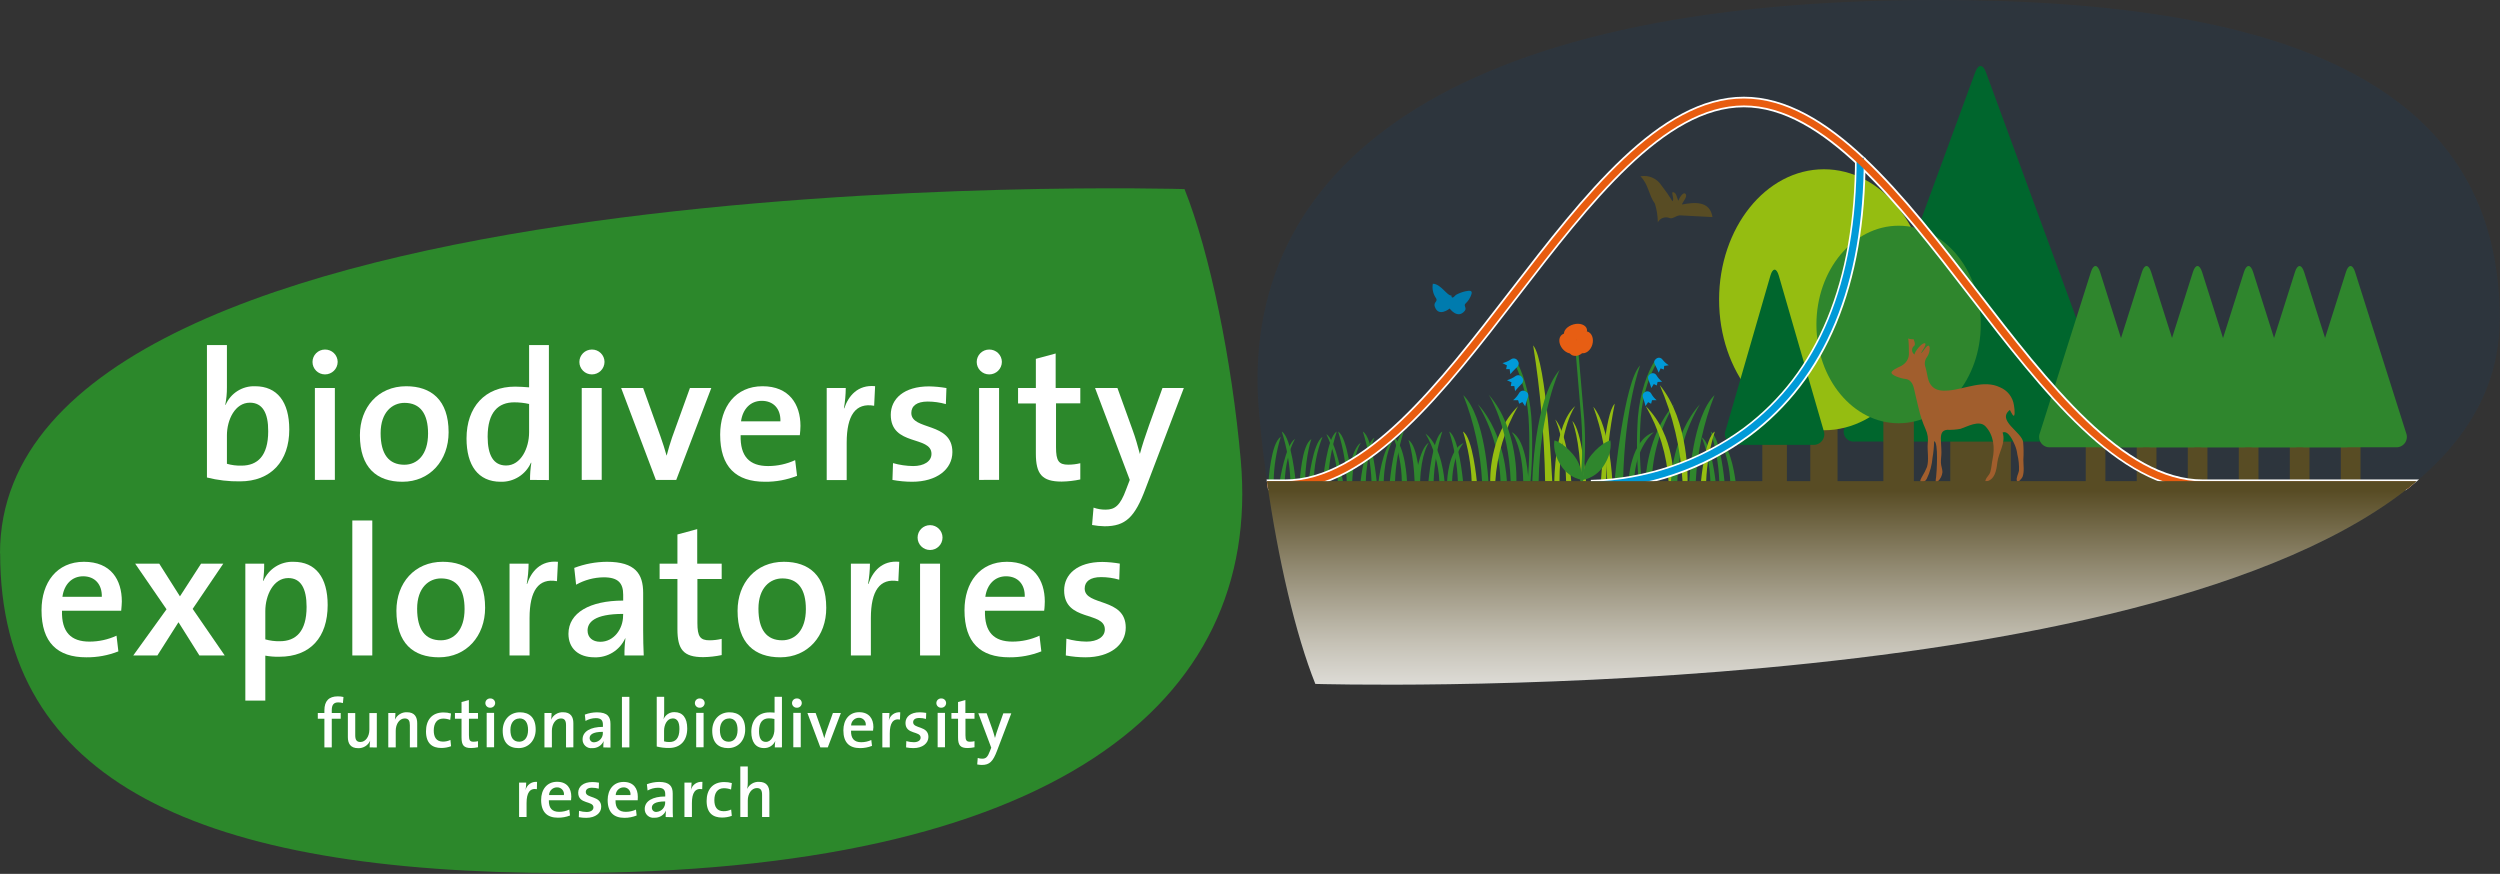 <?xml version="1.0" encoding="UTF-8"?>
<svg width="329px" height="115px" viewBox="0 0 329 115" version="1.1" xmlns="http://www.w3.org/2000/svg" xmlns:xlink="http://www.w3.org/1999/xlink">
    <rect x="0" y="0" width="329" height="115" fill="#333333" stroke="none"/>
    <title>biodiv-logo copy</title>
    <defs>
        <linearGradient x1="49.994%" y1="108.502%" x2="49.994%" y2="4.38%" id="linearGradient-1">
            <stop stop-color="#FFFFFF" offset="0%"></stop>
            <stop stop-color="#F8F8F8" offset="0%"></stop>
            <stop stop-color="#F3F3F3" offset="0%"></stop>
            <stop stop-color="#E6E5E2" offset="12%"></stop>
            <stop stop-color="#C5C1B5" offset="36%"></stop>
            <stop stop-color="#8F876E" offset="69%"></stop>
            <stop stop-color="#584C24" offset="100%"></stop>
        </linearGradient>
    </defs>
    <g id="Startseite-Copy" stroke="none" stroke-width="1" fill="none" fill-rule="evenodd">
        <g id="01-biodiv-home" transform="translate(-116, -40)">
            <g id="Group-13" transform="translate(116, 24)">
                <g id="biodiv-logo" transform="translate(0, 16)">
                    <path d="M328.958,42.05 C328.958,94.599 173.1,90.004 173.1,90.004 C169.749,81.645 166.843,67.34 165.69,54.326 C162.846,22.154 190.59,1.32865715e-14 254.759,1.32865715e-14 C302.643,1.32865715e-14 328.977,11.982 328.977,42.073" id="Path" fill="#004A97" fill-rule="nonzero" opacity="0.11"></path>
                    <path d="M192.531,56.794 C193.201,58.915 193.584,61.116 193.669,63.339 L194.349,63.339 C194.349,63.339 193.819,57.551 192.531,56.794 Z" id="Path" fill="#95BD11" fill-rule="nonzero"></path>
                    <path d="M192.568,51.998 C194.001,55.63 194.836,59.469 195.043,63.367 L195.872,63.367 C195.872,63.367 195.488,54.868 192.568,51.998 Z" id="Path" fill="#2F862D" fill-rule="nonzero"></path>
                    <path d="M194.494,53.199 C196.333,56.276 197.357,59.768 197.47,63.348 L198.3,63.348 C198.3,63.348 198.145,57.252 194.494,53.199 Z" id="Path" fill="#2F862D" fill-rule="nonzero"></path>
                    <path d="M199.771,53.461 C198.025,56.483 197.002,59.867 196.781,63.348 L196.116,63.348 C196.116,63.348 195.863,57.318 199.771,53.461 Z" id="Path" fill="#95BD11" fill-rule="nonzero"></path>
                    <path d="M168.685,56.794 C169.358,58.915 169.741,61.116 169.824,63.339 L170.504,63.339 C170.504,63.339 169.974,57.551 168.685,56.794 Z" id="Path" fill="#2F862D" fill-rule="nonzero"></path>
                    <path d="M172.575,57.795 C172.575,57.795 171.863,59.692 171.736,63.348 L171.057,63.348 C171.057,63.348 171.286,58.542 172.575,57.795 Z" id="Path" fill="#2F862D" fill-rule="nonzero"></path>
                    <path d="M174.037,57.505 C173.308,59.368 172.922,61.348 172.898,63.348 L172.219,63.348 C172.219,63.348 172.772,58.262 174.037,57.505 Z" id="Path" fill="#2F862D" fill-rule="nonzero"></path>
                    <path d="M170.438,57.757 C170.438,57.757 169.201,59.692 169.069,63.367 L168.413,63.367 C168.413,63.367 169.149,58.514 170.438,57.757 Z" id="Path" fill="#2F862D" fill-rule="nonzero"></path>
                    <path d="M175.912,56.794 C175.241,58.915 174.858,61.116 174.773,63.339 L174.093,63.339 C174.093,63.339 174.623,57.551 175.912,56.794 Z" id="Path" fill="#2F862D" fill-rule="nonzero"></path>
                    <path d="M168.549,57.495 C167.96,59.392 167.645,61.363 167.612,63.348 L166.932,63.348 C166.932,63.348 167.26,58.253 168.549,57.495 Z" id="Path" fill="#2F862D" fill-rule="nonzero"></path>
                    <path d="M223.95,57.556 C223.95,57.556 224.957,59.692 225.088,63.348 L225.768,63.348 C225.768,63.348 225.238,58.313 223.95,57.556 Z" id="Path" fill="#2F862D" fill-rule="nonzero"></path>
                    <path d="M225.121,56.794 C225.792,58.915 226.175,61.116 226.26,63.339 L226.94,63.339 C226.94,63.339 226.424,57.551 225.121,56.794 Z" id="Path" fill="#2F862D" fill-rule="nonzero"></path>
                    <path d="M226.565,58.285 C227.23,59.896 227.615,61.608 227.704,63.348 L228.402,63.348 C228.402,63.348 227.854,58.874 226.565,58.285 Z" id="Path" fill="#2F862D" fill-rule="nonzero"></path>
                    <path d="M183.34,57.453 C184.067,59.335 184.453,61.331 184.479,63.348 L185.159,63.348 C185.159,63.348 184.99,58.571 183.34,57.453 Z" id="Path" fill="#2F862D" fill-rule="nonzero"></path>
                    <path d="M185.351,57.907 C185.351,57.907 186.03,59.692 186.162,63.348 L186.841,63.348 C186.841,63.348 186.635,58.664 185.351,57.907 Z" id="Path" fill="#2F862D" fill-rule="nonzero"></path>
                    <path d="M187.591,57.051 C188.704,58.971 189.331,61.132 189.419,63.348 L190.098,63.348 C190.098,63.348 189.803,58.729 187.591,57.051 Z" id="Path" fill="#2F862D" fill-rule="nonzero"></path>
                    <path d="M189.803,56.794 C189.13,58.915 188.747,61.116 188.664,63.339 L187.985,63.339 C187.985,63.339 188.514,57.551 189.803,56.794 Z" id="Path" fill="#2F862D" fill-rule="nonzero"></path>
                    <path d="M188.027,58.257 C188.027,58.257 187.014,59.692 186.888,63.348 L186.222,63.348 C186.222,63.348 186.738,59.01 188.027,58.257 Z" id="Path" fill="#2F862D" fill-rule="nonzero"></path>
                    <path d="M190.717,56.794 C191.387,58.915 191.77,61.116 191.856,63.339 L192.535,63.339 C192.535,63.339 192.006,57.551 190.717,56.794 Z" id="Path" fill="#2F862D" fill-rule="nonzero"></path>
                    <path d="M192.615,58.309 C192.615,58.309 191.209,59.711 191.097,63.348 L190.44,63.348 C190.44,63.348 190.586,59.066 192.615,58.309 Z" id="Path" fill="#2F862D" fill-rule="nonzero"></path>
                    <path d="M198.947,56.878 C198.947,56.878 200.353,58.655 200.46,63.348 L201.14,63.348 C201.14,63.348 200.976,57.851 198.947,56.878 Z" id="Path" fill="#2F862D" fill-rule="nonzero"></path>
                    <path d="M174.548,57.14 C175.475,59.078 175.986,61.188 176.048,63.334 L176.727,63.334 C176.727,63.334 175.837,57.911 174.548,57.14 Z" id="Path" fill="#2F862D" fill-rule="nonzero"></path>
                    <path d="M195.914,51.942 C195.914,51.942 198.544,55.948 198.806,63.348 L199.556,63.348 C199.556,63.348 199.87,56.434 195.914,51.942 Z" id="Path" fill="#2F862D" fill-rule="nonzero"></path>
                    <path d="M220.346,53.199 C218.506,56.275 217.48,59.768 217.365,63.348 L216.535,63.348 C216.535,63.348 216.685,57.252 220.346,53.199 Z" id="Path" fill="#2F862D" fill-rule="nonzero"></path>
                    <path d="M216.587,53.461 C218.336,56.482 219.361,59.866 219.582,63.348 L220.247,63.348 C220.247,63.348 220.5,57.318 216.587,53.461 Z" id="Path" fill="#95BD11" fill-rule="nonzero"></path>
                    <path d="M217.656,56.878 C217.656,56.878 215.237,58.655 215.04,63.348 L214.309,63.348 C214.309,63.348 214.562,57.851 217.656,56.878 Z" id="Path" fill="#2F862D" fill-rule="nonzero"></path>
                    <path d="M201.763,45.453 C202.707,51.371 203.234,57.347 203.338,63.339 L204.275,63.339 C204.275,63.339 203.563,47.533 201.763,45.453 Z" id="Path" fill="#95BD11" fill-rule="nonzero"></path>
                    <path d="M225.67,56.794 C224.999,58.915 224.616,61.116 224.531,63.339 L223.851,63.339 C223.851,63.339 224.381,57.551 225.67,56.794 Z" id="Path" fill="#95BD11" fill-rule="nonzero"></path>
                    <path d="M225.632,51.998 C224.202,55.631 223.366,59.469 223.158,63.367 L222.309,63.367 C222.309,63.367 222.717,54.868 225.632,51.998 Z" id="Path" fill="#2F862D" fill-rule="nonzero"></path>
                    <path d="M223.715,53.199 C221.875,56.275 220.849,59.768 220.735,63.348 L219.905,63.348 C219.905,63.348 220.055,57.252 223.715,53.199 Z" id="Path" fill="#2F862D" fill-rule="nonzero"></path>
                    <path d="M218.424,50.675 C220.16,54.691 221.174,58.981 221.419,63.348 L222.084,63.348 C222.084,63.348 222.337,55.396 218.424,50.675 Z" id="Path" fill="#95BD11" fill-rule="nonzero"></path>
                    <path d="M215.846,48.085 C215.846,48.085 213.813,53.372 213.597,63.348 L212.467,63.348 C212.467,63.348 213.733,50.156 215.846,48.085 Z" id="Path" fill="#2F862D" fill-rule="nonzero"></path>
                    <path d="M176.095,56.794 C176.765,58.915 177.148,61.116 177.234,63.339 L177.913,63.339 C177.913,63.339 177.379,57.551 176.095,56.794 Z" id="Path" fill="#2F862D" fill-rule="nonzero"></path>
                    <path d="M179.352,56.794 C180.022,58.915 180.405,61.116 180.491,63.339 L181.17,63.339 C181.17,63.339 180.636,57.551 179.352,56.794 Z" id="Path" fill="#2F862D" fill-rule="nonzero"></path>
                    <path d="M183.232,58.075 C183.232,58.075 182.225,59.711 182.094,63.367 L181.414,63.367 C181.414,63.367 181.948,58.814 183.232,58.075 Z" id="Path" fill="#2F862D" fill-rule="nonzero"></path>
                    <path d="M184.723,56.794 C184.052,58.915 183.669,61.116 183.584,63.339 L182.904,63.339 C182.904,63.339 183.434,57.551 184.723,56.794 Z" id="Path" fill="#2F862D" fill-rule="nonzero"></path>
                    <path d="M204.655,55.195 C204.655,55.195 205.972,57.645 206.098,63.348 L206.778,63.348 C206.778,63.348 206.305,56.934 204.655,55.195 Z" id="Path" fill="#95BD11" fill-rule="nonzero"></path>
                    <path d="M209.679,53.531 C210.831,56.679 211.449,59.997 211.507,63.348 L212.186,63.348 C212.186,63.348 211.891,56.144 209.679,53.531 Z" id="Path" fill="#95BD11" fill-rule="nonzero"></path>
                    <path d="M212.5,53.129 C211.818,56.495 211.437,59.915 211.361,63.348 L210.682,63.348 C210.682,63.348 211.211,54.335 212.5,53.129 Z" id="Path" fill="#95BD11" fill-rule="nonzero"></path>
                    <path d="M206.914,55.41 C206.914,55.41 207.921,57.645 208.053,63.358 L208.718,63.358 C208.718,63.358 208.203,56.593 206.914,55.41 Z" id="Path" fill="#95BD11" fill-rule="nonzero"></path>
                    <path d="M207.312,53.424 C207.312,53.424 205.231,56.135 205.231,63.348 L204.552,63.348 C204.552,63.348 204.538,55.836 207.312,53.424 Z" id="Path" fill="#95BD11" fill-rule="nonzero"></path>
                    <path d="M180.88,57.608 C180.88,57.608 179.863,59.683 179.736,63.339 L179.057,63.339 C179.057,63.339 179.591,58.374 180.88,57.608 Z" id="Path" fill="#2F862D" fill-rule="nonzero"></path>
                    <path d="M179.094,58.257 C179.094,58.257 178.086,59.692 177.955,63.348 L177.276,63.348 C177.276,63.348 177.81,59.01 179.094,58.257 Z" id="Path" fill="#2F862D" fill-rule="nonzero"></path>
                    <path d="M205.25,48.669 C205.25,48.669 202.644,54.106 202.485,63.348 L201.655,63.348 C201.655,63.348 201.852,52.634 205.25,48.669 Z" id="Path" fill="#2F862D" fill-rule="nonzero"></path>
                    <path d="M207.312,45.794 L208.109,55.27 C208.297,57.957 208.246,60.656 207.959,63.334 L208.329,63.376 C208.62,60.673 208.672,57.95 208.484,55.237 L207.668,45.771 L207.312,45.794 Z" id="Path" fill="#2F862D" fill-rule="nonzero"></path>
                    <path d="M208.32,63.157 C209.5,62.922 210.523,62.195 211.132,61.16 C212.257,59.37 211.924,57.958 211.924,57.958 C211.924,57.958 210.837,58.187 209.482,59.8 C208.682,60.731 208.266,61.931 208.32,63.157 L208.32,63.157 Z" id="Path" fill="#2F862D" fill-rule="nonzero"></path>
                    <path d="M208.17,63.157 C206.99,62.922 205.967,62.195 205.358,61.16 C204.233,59.37 204.566,57.958 204.566,57.958 C204.566,57.958 205.653,58.187 207.008,59.8 C207.808,60.731 208.223,61.931 208.17,63.157 L208.17,63.157 Z" id="Path" fill="#2F862D" fill-rule="nonzero"></path>
                    <path d="M207.598,44.705 C206.769,44.92 205.981,44.644 205.836,44.093 C205.691,43.541 206.244,42.924 207.073,42.69 C207.903,42.457 208.685,42.751 208.831,43.303 C208.976,43.854 208.423,44.518 207.598,44.705 Z" id="Path" fill="#E75E13" fill-rule="nonzero"></path>
                    <path d="M207.626,46.79 C207.158,46.916 206.689,46.753 206.586,46.425 C206.483,46.098 206.825,45.729 207.317,45.607 C207.809,45.486 208.254,45.64 208.362,45.967 C208.47,46.295 208.118,46.664 207.626,46.79 Z" id="Path" fill="#E75E13" fill-rule="nonzero"></path>
                    <path d="M209.552,45.346 C209.327,46.126 208.667,46.626 208.081,46.458 C207.495,46.29 207.2,45.523 207.429,44.742 C207.659,43.962 208.31,43.466 208.896,43.63 C209.482,43.793 209.777,44.565 209.552,45.346 Z" id="Path" fill="#E75E13" fill-rule="nonzero"></path>
                    <path d="M207.336,44.518 C207.851,45.154 207.879,45.972 207.401,46.351 C206.923,46.729 206.122,46.519 205.611,45.883 C205.1,45.247 205.067,44.425 205.545,44.051 C206.023,43.677 206.844,43.868 207.336,44.518 Z" id="Path" fill="#E75E13" fill-rule="nonzero"></path>
                    <path d="M199.12,47.51 C199.931,48.87 200.887,51.512 201.149,54.863 C201.329,57.684 201.293,60.514 201.041,63.329 L201.416,63.362 C201.668,60.527 201.702,57.676 201.52,54.835 C201.257,51.423 200.273,48.716 199.443,47.318 L199.12,47.51 Z" id="Path" fill="#2F862D" fill-rule="nonzero"></path>
                    <path d="M199.748,47.501 C199.667,47.345 199.523,47.231 199.353,47.189 C199.182,47.147 199.002,47.18 198.858,47.281 C198.515,47.517 198.132,47.688 197.728,47.786 L198.309,48.085 L198.206,48.58 L198.675,48.58 L198.754,49.244 C198.989,48.967 199.238,48.701 199.5,48.45 C199.5,48.45 200.109,48.001 199.748,47.501 Z" id="Path" fill="#009AD8" fill-rule="nonzero"></path>
                    <path d="M200.807,51.53 C200.666,51.426 200.486,51.388 200.315,51.426 C200.144,51.464 199.997,51.573 199.912,51.727 C199.71,52.083 199.445,52.4 199.129,52.662 L199.785,52.662 L199.917,53.129 L200.343,52.905 L200.713,53.466 C200.797,53.113 200.901,52.765 201.023,52.423 C201.023,52.423 201.355,51.797 200.807,51.53 Z" id="Path" fill="#009AD8" fill-rule="nonzero"></path>
                    <path d="M200.334,49.693 C200.248,49.539 200.101,49.43 199.928,49.392 C199.756,49.355 199.576,49.393 199.434,49.497 C199.097,49.74 198.719,49.922 198.319,50.034 L198.909,50.315 L198.82,50.81 L199.289,50.81 L199.382,51.47 C199.61,51.186 199.853,50.914 200.109,50.656 C200.109,50.656 200.704,50.184 200.334,49.693 Z" id="Path" fill="#009AD8" fill-rule="nonzero"></path>
                    <path d="M215.547,54.929 C215.354,57.74 215.393,60.562 215.664,63.367 L216.034,63.325 C215.766,60.543 215.729,57.745 215.921,54.957 C216.198,51.647 217.215,49.034 218.077,47.692 L217.763,47.491 C216.878,48.87 215.828,51.53 215.547,54.929 Z" id="Path" fill="#2F862D" fill-rule="nonzero"></path>
                    <path d="M217.923,47.239 C218.038,47.125 218.197,47.067 218.358,47.079 C218.52,47.09 218.669,47.171 218.766,47.3 C218.997,47.605 219.283,47.865 219.61,48.066 L219.01,48.16 L218.958,48.627 L218.537,48.478 L218.279,49.039 C218.154,48.719 218.012,48.407 217.852,48.104 C217.852,48.104 217.459,47.575 217.923,47.239 Z" id="Path" fill="#009AD8" fill-rule="nonzero"></path>
                    <path d="M216.465,51.605 C216.596,51.51 216.761,51.475 216.919,51.51 C217.077,51.545 217.212,51.646 217.29,51.787 C217.473,52.123 217.718,52.421 218.012,52.666 L217.407,52.666 L217.285,53.134 L216.892,52.923 L216.549,53.442 C216.473,53.117 216.379,52.795 216.268,52.479 C216.268,52.479 215.959,51.872 216.465,51.605 Z" id="Path" fill="#009AD8" fill-rule="nonzero"></path>
                    <path d="M217.154,49.235 C217.281,49.134 217.445,49.092 217.605,49.121 C217.765,49.149 217.905,49.246 217.988,49.385 C218.184,49.713 218.44,50.001 218.743,50.235 L218.138,50.263 L218.035,50.731 L217.637,50.539 L217.313,51.067 C217.223,50.751 217.117,50.439 216.995,50.133 C216.995,50.133 216.657,49.52 217.154,49.235 Z" id="Path" fill="#009AD8" fill-rule="nonzero"></path>
                    <rect id="Rectangle" fill="#584C24" fill-rule="nonzero" x="274.485" y="52.881" width="2.587" height="10.911"></rect>
                    <rect id="Rectangle" fill="#584C24" fill-rule="nonzero" x="281.197" y="52.881" width="2.592" height="10.911"></rect>
                    <rect id="Rectangle" fill="#584C24" fill-rule="nonzero" x="287.912" y="52.881" width="2.587" height="10.911"></rect>
                    <rect id="Rectangle" fill="#584C24" fill-rule="nonzero" x="294.624" y="52.881" width="2.592" height="10.911"></rect>
                    <rect id="Rectangle" fill="#584C24" fill-rule="nonzero" x="301.34" y="52.881" width="2.587" height="10.911"></rect>
                    <rect id="Rectangle" fill="#584C24" fill-rule="nonzero" x="308.051" y="52.881" width="2.592" height="10.911"></rect>
                    <rect id="Rectangle" fill="#584C24" fill-rule="nonzero" x="256.657" y="45.299" width="7.972" height="18.493"></rect>
                    <path d="M244.069,58.108 C243.596,58.159 243.132,57.949 242.86,57.559 C242.588,57.17 242.55,56.663 242.762,56.238 L259.957,9.457 C260.332,8.429 260.95,8.429 261.33,9.457 L278.521,56.252 C278.732,56.677 278.695,57.184 278.422,57.573 C278.15,57.963 277.686,58.173 277.213,58.122 L244.069,58.108 Z" id="Path" fill="#00662D" fill-rule="nonzero"></path>
                    <rect id="Rectangle" fill="#584C24" fill-rule="nonzero" x="247.851" y="43.625" width="4.012" height="20.167"></rect>
                    <rect id="Rectangle" fill="#584C24" fill-rule="nonzero" x="238.234" y="52.881" width="3.585" height="10.911"></rect>
                    <path d="M253.822,39.446 C253.822,29.961 247.645,22.275 240.025,22.275 C232.404,22.275 226.232,29.961 226.232,39.446 C226.232,48.931 232.409,56.621 240.025,56.621 C247.64,56.621 253.822,48.931 253.822,39.446 Z" id="Path" fill="#95BD11" fill-rule="nonzero"></path>
                    <path d="M269.86,58.86 C269.377,58.91 268.905,58.702 268.616,58.313 C268.328,57.924 268.266,57.413 268.454,56.967 L275.165,35.79 C275.493,34.748 276.037,34.748 276.365,35.79 L283.076,56.967 C283.261,57.413 283.198,57.923 282.91,58.31 C282.622,58.698 282.151,58.907 281.67,58.86 L269.86,58.86 Z" id="Path" fill="#2F862D" fill-rule="nonzero"></path>
                    <path d="M276.576,58.86 C276.094,58.907 275.624,58.698 275.336,58.31 C275.048,57.923 274.985,57.413 275.17,56.967 L281.881,35.79 C282.214,34.748 282.753,34.748 283.085,35.79 L289.797,56.967 C289.984,57.413 289.923,57.924 289.634,58.313 C289.345,58.702 288.873,58.91 288.391,58.86 L276.576,58.86 Z" id="Path" fill="#2F862D" fill-rule="nonzero"></path>
                    <path d="M283.287,58.86 C282.805,58.907 282.335,58.698 282.047,58.31 C281.759,57.923 281.696,57.413 281.881,56.967 L288.592,35.79 C288.92,34.748 289.459,34.748 289.792,35.79 L296.503,56.967 C296.688,57.413 296.625,57.923 296.337,58.31 C296.049,58.698 295.578,58.907 295.097,58.86 L283.287,58.86 Z" id="Path" fill="#2F862D" fill-rule="nonzero"></path>
                    <path d="M290.003,58.86 C289.521,58.907 289.051,58.698 288.763,58.31 C288.475,57.923 288.412,57.413 288.597,56.967 L295.308,35.79 C295.641,34.748 296.18,34.748 296.508,35.79 L303.219,56.967 C303.407,57.413 303.345,57.924 303.056,58.313 C302.768,58.702 302.295,58.91 301.813,58.86 L290.003,58.86 Z" id="Path" fill="#2F862D" fill-rule="nonzero"></path>
                    <path d="M296.714,58.86 C296.232,58.91 295.759,58.702 295.47,58.313 C295.182,57.924 295.12,57.413 295.308,56.967 L302.019,35.79 C302.347,34.748 302.886,34.748 303.219,35.79 L309.949,56.967 C310.134,57.413 310.071,57.923 309.783,58.31 C309.495,58.698 309.024,58.907 308.543,58.86 L296.714,58.86 Z" id="Path" fill="#2F862D" fill-rule="nonzero"></path>
                    <path d="M303.425,58.86 C302.944,58.907 302.473,58.698 302.185,58.31 C301.897,57.923 301.834,57.413 302.019,56.967 L308.73,35.79 C309.058,34.748 309.602,34.748 309.93,35.79 L316.641,56.967 C316.826,57.413 316.763,57.923 316.475,58.31 C316.187,58.698 315.717,58.907 315.235,58.86 L303.425,58.86 Z" id="Path" fill="#2F862D" fill-rule="nonzero"></path>
                    <path d="M260.669,42.704 C260.669,49.88 255.828,55.7 249.857,55.7 C243.886,55.7 239.041,49.88 239.041,42.704 C239.041,35.528 243.886,29.704 249.857,29.704 C255.828,29.704 260.669,35.524 260.669,42.704 Z" id="Path" fill="#2F862D" fill-rule="nonzero"></path>
                    <rect id="Rectangle" fill="#584C24" fill-rule="nonzero" x="231.922" y="53.952" width="3.234" height="9.84"></rect>
                    <path d="M228.533,58.542 C228.046,58.588 227.571,58.378 227.277,57.988 C226.984,57.598 226.915,57.084 227.094,56.63 L232.985,36.276 C233.29,35.225 233.787,35.225 234.091,36.276 L239.983,56.63 C240.162,57.084 240.093,57.598 239.8,57.988 C239.506,58.378 239.03,58.588 238.544,58.542 L228.533,58.542 Z" id="Path" fill="#00662D" fill-rule="nonzero"></path>
                    <path d="M188.566,37.342 C189.611,37.342 190.487,39.007 191.007,38.88 C191.007,39.278 191.204,39.254 191.603,38.805 C191.989,38.595 192.402,38.437 192.831,38.338 C193.388,38.221 193.857,38.17 193.613,38.805 C193.46,39.239 193.205,39.628 192.868,39.941 C192.554,40.217 193.079,40.53 192.756,40.914 C191.818,42.059 190.778,40.601 190.778,40.601 C190.778,40.601 189.306,41.816 188.814,40.343 C188.608,39.736 189.32,39.68 188.945,39.189 C188.579,38.639 188.443,37.968 188.566,37.319" id="Path" fill="#007BAE" fill-rule="nonzero"></path>
                    <path d="M221.063,28.339 C220.435,28.418 220.097,28.9 219.629,28.666 C219.059,28.477 218.436,28.734 218.166,29.269 C218.165,28.433 218.037,27.603 217.787,26.805 C216.943,25.646 216.962,24.272 215.879,23.201 C216.959,23.003 218.052,23.476 218.644,24.398 C219.165,25.068 219.652,25.764 220.102,26.483 C220.346,26.23 219.994,25.59 220.102,25.277 C220.65,25.277 220.664,26.076 220.875,26.417 C220.936,26.179 221.48,25.164 221.813,25.515 C222.145,25.866 221.395,26.609 221.344,26.917 C223.012,26.59 225.032,26.417 225.36,28.568" id="Path" fill="#584C24" fill-rule="nonzero"></path>
                    <path d="M198.726,38.179 C189.283,50.432 179.511,63.1 169.079,63.1 L166.679,63.1 L166.885,64.503 L169.079,64.503 C180.214,64.503 190.192,51.558 199.842,39.035 C209.285,26.787 219.057,14.118 229.489,14.118 C239.922,14.118 249.698,26.787 259.141,39.039 C268.791,51.558 278.774,64.503 289.909,64.503 L316.623,64.503 L318.343,63.1 L289.909,63.1 C279.467,63.1 269.7,50.432 260.257,38.179 C250.607,25.66 240.625,12.729 229.489,12.729 C218.354,12.729 208.376,25.66 198.726,38.179 Z" id="Path" fill="#FFFFFF" fill-rule="nonzero"></path>
                    <path d="M244.121,20.775 C244.121,37.085 239.186,49.039 229.452,56.303 C223.614,60.586 216.6,62.978 209.356,63.157 L209.356,64.559 C216.897,64.372 224.199,61.882 230.277,57.425 C240.386,49.885 245.513,37.557 245.513,20.775 L244.121,20.775 Z" id="Path" fill="#FFFFFF" fill-rule="nonzero"></path>
                    <path d="M244.336,20.775 C244.336,37.165 239.369,49.179 229.574,56.486 C223.694,60.796 216.631,63.205 209.337,63.386 L209.337,64.321 C216.832,64.136 224.09,61.662 230.131,57.234 C240.179,49.754 245.274,37.473 245.274,20.77 L244.336,20.775 Z" id="Path" fill="#009AD8" fill-rule="nonzero"></path>
                    <path d="M198.914,38.319 C189.437,50.614 179.633,63.329 169.079,63.329 L166.736,63.329 L166.867,64.264 L169.093,64.264 C180.111,64.264 190.056,51.367 199.673,38.89 C209.149,26.595 218.949,13.879 229.503,13.879 C240.058,13.879 249.848,26.59 259.334,38.908 C268.95,51.385 278.891,64.283 289.914,64.283 L316.904,64.283 L317.911,63.348 L289.909,63.348 C279.35,63.348 269.55,50.637 260.069,38.338 C250.452,25.866 240.512,12.963 229.489,12.963 C218.466,12.963 208.531,25.847 198.914,38.319 Z" id="Path" fill="#E85C0F" fill-rule="nonzero"></path>
                    <path d="M251.835,44.64 C251.835,44.672 252.126,45.303 251.924,45.5 C251.731,45.632 251.618,45.853 251.625,46.086 C251.632,46.319 251.757,46.534 251.957,46.654 C251.957,46.271 252.852,45.191 253.241,45.168 C253.747,45.14 252.833,46.309 252.814,46.458 C253.025,46.458 253.827,44.813 253.949,45.799 C253.962,46.217 253.84,46.628 253.602,46.972 C253.293,47.372 253.218,47.905 253.405,48.375 C253.672,49.23 253.616,50.268 254.342,50.923 C254.895,51.437 255.711,51.451 256.423,51.39 C258.649,51.203 261.044,49.922 263.214,50.974 C264.189,51.381 264.879,52.268 265.032,53.311 C265.099,53.664 265.13,54.023 265.126,54.382 C265.079,55.214 264.658,54.237 264.503,53.947 C262.722,55.322 266.04,56.836 266.242,58.154 C266.312,58.932 266.323,59.713 266.274,60.492 C266.274,61.245 266.424,62.03 266.167,62.754 C266.11,62.909 265.534,63.652 265.417,63.264 C265.3,62.876 265.632,62.329 265.698,61.95 C265.731,61.225 265.659,60.499 265.482,59.795 C265.431,59.369 265.319,58.952 265.15,58.557 C264.948,58.089 264.283,56.556 263.542,56.925 C264.011,58.239 262.994,59.58 262.849,60.866 C262.731,61.899 262.52,63.231 261.26,63.381 C261.297,62.857 261.799,62.572 261.93,62.1 C262.085,61.548 262.108,60.969 262.225,60.408 C262.539,58.926 262.38,57.262 261.288,56.107 C260.454,55.228 258.888,56.149 258.007,56.434 C257.423,56.543 256.829,56.587 256.236,56.565 C255.551,56.63 255.416,57.117 255.416,57.734 C255.416,58.351 255.495,58.94 255.491,59.548 C255.491,60.015 255.406,60.459 255.425,60.903 C255.444,61.347 255.622,61.712 255.626,62.133 C255.579,62.609 255.355,63.051 254.998,63.372 C254.6,63.764 254.759,63.016 254.788,62.829 C254.863,62.315 255.134,58.07 254.525,58.08 C254.514,58.793 254.447,59.504 254.324,60.207 C254.249,61.181 253.99,62.133 253.56,63.012 C253.428,63.236 253.222,63.479 252.932,63.479 C252.463,63.479 252.866,62.876 252.979,62.661 C253.217,62.276 253.423,61.871 253.592,61.45 C253.874,60.515 253.616,59.351 253.686,58.393 C253.78,57.742 253.683,57.078 253.405,56.481 C253.002,55.566 252.688,54.614 252.468,53.639 C252.261,52.816 252.079,51.988 251.887,51.161 C251.737,50.492 251.418,49.913 250.677,49.857 C250.391,49.857 248.573,49.361 248.976,48.894 C249.379,48.426 250.068,48.319 250.499,47.959 C250.984,47.602 251.252,47.024 251.212,46.425 C251.212,46.243 251.212,44.598 251.085,44.555 C251.343,44.628 251.61,44.661 251.877,44.654" id="Path" fill="#A15E2D"></path>
                    <line x1="166.721" y1="63.376" x2="166.721" y2="63.348" id="Path"></line>
                    <path d="M318.052,63.315 C282.631,93.234 173.1,90.004 173.1,90.004 C170.508,83.548 168.184,73.539 166.731,63.315" id="Path" fill="url(#linearGradient-1)" fill-rule="nonzero"></path>
                    <path d="M0,72.824 C0,20.275 155.881,24.884 155.881,24.884 C159.228,33.242 162.138,47.547 163.286,60.567 C166.131,92.734 138.386,114.892 74.241,114.892 C26.357,114.892 0.019,102.906 0.019,72.819" id="Path" fill="#2C882B" fill-rule="nonzero"></path>
                    <path d="M31.588,63.348 C30.12,63.371 28.656,63.199 27.234,62.839 L27.234,45.411 L29.863,45.411 L29.863,50.974 C29.868,51.749 29.794,52.523 29.643,53.283 L29.69,53.283 C30.352,51.745 31.893,50.77 33.57,50.829 C36.471,50.829 38.069,52.872 38.069,56.518 C38.074,60.702 35.642,63.348 31.588,63.348 Z M32.886,52.993 C30.922,52.993 29.863,55.256 29.863,57.294 L29.863,61.034 C30.486,61.214 31.132,61.296 31.78,61.277 C33.87,61.277 35.295,60.015 35.295,56.757 C35.314,54.335 34.536,52.993 32.886,52.993 L32.886,52.993 Z" id="Shape" fill="#FFFFFF" fill-rule="nonzero"></path>
                    <path d="M42.765,49.272 C41.859,49.272 41.125,48.54 41.125,47.636 C41.125,46.733 41.859,46 42.765,46 C43.204,45.993 43.628,46.16 43.942,46.466 C44.256,46.771 44.435,47.189 44.438,47.627 C44.431,48.542 43.682,49.278 42.765,49.272 Z M41.439,63.157 L41.439,51.063 L44.068,51.063 L44.068,63.147 L41.439,63.157 Z" id="Shape" fill="#FFFFFF" fill-rule="nonzero"></path>
                    <path d="M52.963,63.4 C49.575,63.4 47.363,61.53 47.363,57.271 C47.363,53.625 49.748,50.829 53.455,50.829 C56.736,50.829 59.037,52.629 59.037,56.883 C59.037,60.604 56.577,63.4 52.963,63.4 Z M53.235,53.017 C51.637,53.017 50.09,54.232 50.09,57.004 C50.09,59.777 51.173,61.16 53.212,61.16 C54.908,61.16 56.333,59.851 56.333,57.051 C56.333,54.475 55.325,53.017 53.235,53.017 Z" id="Shape" fill="#FFFFFF" fill-rule="nonzero"></path>
                    <path d="M69.751,63.157 C69.748,62.399 69.806,61.642 69.924,60.894 L69.873,60.894 C69.18,62.458 67.607,63.448 65.894,63.4 C62.894,63.4 61.395,61.212 61.395,57.71 C61.395,53.554 63.827,50.88 67.782,50.88 C68.373,50.88 68.963,50.927 69.629,50.974 L69.629,45.411 L72.235,45.411 L72.235,63.175 L69.751,63.157 Z M69.629,53.162 C68.99,53.02 68.338,52.948 67.684,52.947 C65.598,52.947 64.174,54.209 64.174,57.467 C64.174,59.898 64.933,61.259 66.606,61.259 C68.546,61.259 69.629,58.973 69.629,56.906 L69.629,53.162 Z" id="Shape" fill="#FFFFFF" fill-rule="nonzero"></path>
                    <path d="M77.887,49.272 C76.981,49.272 76.246,48.54 76.246,47.636 C76.246,46.733 76.981,46 77.887,46 C78.325,45.992 78.748,46.16 79.062,46.466 C79.375,46.772 79.553,47.19 79.555,47.627 C79.553,48.066 79.376,48.486 79.063,48.794 C78.75,49.103 78.327,49.275 77.887,49.272 Z M76.556,63.157 L76.556,51.063 L79.185,51.063 L79.185,63.147 L76.556,63.157 Z" id="Shape" fill="#FFFFFF" fill-rule="nonzero"></path>
                    <path d="M88.994,63.157 L86.313,63.157 L81.744,51.063 L84.64,51.063 L86.927,57.458 C87.222,58.285 87.494,59.136 87.715,59.936 L87.738,59.936 C87.935,59.183 88.183,58.332 88.45,57.556 L90.794,51.063 L93.606,51.063 L88.994,63.157 Z" id="Path" fill="#FFFFFF" fill-rule="nonzero"></path>
                    <path d="M105.257,57.271 L97.467,57.271 C97.392,60.076 98.648,61.333 101.081,61.333 C102.311,61.334 103.526,61.067 104.643,60.553 L104.891,62.619 C103.549,63.149 102.116,63.414 100.673,63.4 C96.863,63.4 94.773,61.455 94.773,57.201 C94.773,53.554 96.788,50.829 100.354,50.829 C103.841,50.829 105.341,53.19 105.341,56.055 C105.335,56.462 105.307,56.868 105.257,57.271 Z M100.247,52.75 C98.77,52.75 97.739,53.821 97.519,55.448 L102.702,55.448 C102.754,53.798 101.793,52.75 100.247,52.75 L100.247,52.75 Z" id="Shape" fill="#FFFFFF" fill-rule="nonzero"></path>
                    <path d="M115.038,53.4 C112.605,52.965 111.424,54.639 111.424,58.262 L111.424,63.175 L108.795,63.175 L108.795,51.063 L111.302,51.063 C111.294,51.959 111.213,52.854 111.059,53.737 L111.105,53.737 C111.649,52.11 112.877,50.6 115.164,50.82 L115.038,53.4 Z" id="Path" fill="#FFFFFF" fill-rule="nonzero"></path>
                    <path d="M120.029,63.4 C119.162,63.397 118.298,63.316 117.446,63.157 L117.521,60.945 C118.384,61.192 119.276,61.322 120.174,61.333 C121.58,61.333 122.583,60.726 122.583,59.73 C122.583,57.294 117.226,58.758 117.226,54.588 C117.226,52.498 118.946,50.848 122.264,50.848 C123.031,50.862 123.796,50.935 124.551,51.067 L124.476,53.18 C123.7,52.96 122.898,52.847 122.091,52.844 C120.643,52.844 119.93,53.424 119.93,54.349 C119.93,56.687 125.334,55.49 125.334,59.491 C125.334,61.745 123.295,63.4 120.029,63.4 Z" id="Path" fill="#FFFFFF" fill-rule="nonzero"></path>
                    <path d="M130.175,49.272 C129.269,49.272 128.535,48.54 128.535,47.636 C128.535,46.733 129.269,46 130.175,46 C130.614,45.993 131.038,46.16 131.352,46.466 C131.666,46.771 131.845,47.189 131.848,47.627 C131.841,48.542 131.092,49.278 130.175,49.272 Z M128.849,63.157 L128.849,51.063 L131.478,51.063 L131.478,63.147 L128.849,63.157 Z" id="Shape" fill="#FFFFFF" fill-rule="nonzero"></path>
                    <path d="M139.713,63.376 C137.107,63.376 136.319,62.376 136.319,59.678 L136.319,53.092 L133.976,53.092 L133.976,51.063 L136.319,51.063 L136.319,47.225 L138.925,46.519 L138.925,51.063 L142.168,51.063 L142.168,53.082 L138.972,53.082 L138.972,58.87 C138.972,60.665 139.342,61.151 140.57,61.151 C141.109,61.152 141.645,61.087 142.168,60.959 L142.168,63.096 C141.361,63.27 140.538,63.364 139.713,63.376 L139.713,63.376 Z" id="Path" fill="#FFFFFF" fill-rule="nonzero"></path>
                    <path d="M150.745,64.321 C149.339,68.088 148.116,69.257 145.36,69.257 C144.808,69.247 144.258,69.191 143.715,69.089 L143.912,66.803 C144.424,66.986 144.965,67.077 145.51,67.069 C146.738,67.069 147.427,66.508 148.186,64.442 L148.678,63.157 L144.109,51.063 L147.056,51.063 L149.048,56.584 C149.442,57.65 149.737,58.72 150.009,59.744 L150.009,59.744 C150.253,58.772 150.768,57.215 151.213,55.976 L152.98,51.063 L155.792,51.063 L150.745,64.321 Z" id="Path" fill="#FFFFFF" fill-rule="nonzero"></path>
                    <path d="M15.949,80.374 L8.159,80.374 C8.084,83.179 9.336,84.436 11.768,84.436 C13,84.437 14.217,84.171 15.335,83.655 L15.578,85.722 C14.236,86.251 12.804,86.517 11.36,86.502 C7.55,86.502 5.465,84.558 5.465,80.304 C5.465,76.657 7.48,73.932 11.042,73.932 C14.603,73.932 16.033,76.293 16.033,79.158 C16.024,79.5 15.995,79.916 15.949,80.374 Z M10.943,75.839 C9.467,75.839 8.436,76.91 8.216,78.537 L13.399,78.537 C13.441,76.9 12.48,75.839 10.943,75.839 Z" id="Shape" fill="#FFFFFF" fill-rule="nonzero"></path>
                    <polygon id="Path" fill="#FFFFFF" fill-rule="nonzero" points="26.24 86.259 23.489 81.884 20.71 86.259 17.537 86.259 21.915 80.182 17.786 74.175 20.954 74.175 23.681 78.48 26.461 74.175 29.385 74.175 25.355 80.131 29.573 86.259"></polygon>
                    <path d="M36.757,86.428 C36.14,86.442 35.523,86.393 34.915,86.283 L34.915,92.201 L32.286,92.201 L32.286,74.175 L34.765,74.175 C34.777,74.932 34.728,75.688 34.62,76.438 L34.667,76.438 C35.344,74.868 36.916,73.874 38.627,73.932 C41.523,73.932 43.121,75.975 43.121,79.621 C43.121,83.875 40.839,86.428 36.757,86.428 Z M37.938,76.073 C35.97,76.073 34.915,78.359 34.915,80.425 L34.915,84.142 C35.538,84.318 36.185,84.4 36.832,84.385 C38.922,84.385 40.347,83.123 40.347,79.864 C40.347,77.433 39.583,76.073 37.938,76.073 L37.938,76.073 Z" id="Shape" fill="#FFFFFF" fill-rule="nonzero"></path>
                    <polygon id="Path" fill="#FFFFFF" fill-rule="nonzero" points="46.365 86.259 46.365 68.495 48.994 68.495 48.994 86.259"></polygon>
                    <path d="M57.767,86.502 C54.379,86.502 52.167,84.633 52.167,80.374 C52.167,76.727 54.552,73.932 58.259,73.932 C61.54,73.932 63.841,75.732 63.841,79.986 C63.841,83.707 61.381,86.502 57.767,86.502 Z M58.039,76.12 C56.441,76.12 54.894,77.335 54.894,80.107 C54.894,82.879 55.977,84.263 58.016,84.263 C59.712,84.263 61.137,82.954 61.137,80.159 C61.137,77.578 60.153,76.12 58.039,76.12 Z" id="Shape" fill="#FFFFFF" fill-rule="nonzero"></path>
                    <path d="M73.299,76.484 C70.866,76.05 69.69,77.728 69.69,81.346 L69.69,86.259 L67.056,86.259 L67.056,74.175 L69.563,74.175 C69.558,75.072 69.476,75.966 69.32,76.849 L69.367,76.849 C69.91,75.222 71.138,73.717 73.425,73.932 L73.299,76.484 Z" id="Path" fill="#FFFFFF" fill-rule="nonzero"></path>
                    <path d="M82.18,86.259 C82.169,85.511 82.212,84.763 82.306,84.02 L82.278,83.997 C81.565,85.578 79.961,86.569 78.224,86.502 C76.139,86.502 74.808,85.334 74.808,83.412 C74.808,80.645 77.62,79.037 82.011,79.037 L82.011,78.261 C82.011,76.755 81.369,75.975 79.452,75.975 C78.177,75.988 76.926,76.322 75.815,76.947 L75.572,74.736 C76.944,74.213 78.4,73.941 79.869,73.932 C83.618,73.932 84.64,75.54 84.64,78.018 L84.64,82.954 C84.64,83.997 84.664,85.236 84.715,86.259 L82.18,86.259 Z M82.011,80.79 C78.177,80.79 77.324,81.93 77.324,82.978 C77.324,83.875 77.966,84.46 78.997,84.46 C80.792,84.46 81.997,82.758 81.997,81.033 L82.011,80.79 Z" id="Shape" fill="#FFFFFF" fill-rule="nonzero"></path>
                    <path d="M92.542,86.479 C89.936,86.479 89.149,85.479 89.149,82.781 L89.149,76.195 L86.805,76.195 L86.805,74.175 L89.149,74.175 L89.149,70.337 L91.754,69.631 L91.754,74.175 L94.974,74.175 L94.974,76.195 L91.778,76.195 L91.778,81.982 C91.778,83.777 92.148,84.263 93.376,84.263 C93.915,84.264 94.451,84.2 94.974,84.072 L94.974,86.208 C94.174,86.377 93.36,86.468 92.542,86.479 L92.542,86.479 Z" id="Path" fill="#FFFFFF" fill-rule="nonzero"></path>
                    <path d="M102.688,86.502 C99.295,86.502 97.064,84.633 97.064,80.374 C97.064,76.727 99.45,73.932 103.157,73.932 C106.438,73.932 108.734,75.732 108.734,79.986 C108.757,83.707 106.302,86.502 102.688,86.502 Z M102.955,76.12 C101.362,76.12 99.811,77.335 99.811,80.107 C99.811,82.879 100.893,84.263 102.932,84.263 C104.629,84.263 106.053,82.954 106.053,80.159 C106.053,77.578 105.046,76.12 102.955,76.12 Z" id="Shape" fill="#FFFFFF" fill-rule="nonzero"></path>
                    <path d="M118.22,76.484 C115.787,76.05 114.606,77.728 114.606,81.346 L114.606,86.259 L111.977,86.259 L111.977,74.175 L114.485,74.175 C114.477,75.072 114.394,75.966 114.236,76.849 L114.288,76.849 C114.827,75.222 116.055,73.717 118.342,73.932 L118.22,76.484 Z" id="Path" fill="#FFFFFF" fill-rule="nonzero"></path>
                    <path d="M122.395,72.38 C121.49,72.38 120.755,71.647 120.755,70.744 C120.755,69.84 121.49,69.108 122.395,69.108 C123.301,69.108 124.036,69.84 124.036,70.744 C124.036,71.647 123.301,72.38 122.395,72.38 L122.395,72.38 Z M121.079,86.259 L121.079,74.175 L123.708,74.175 L123.708,86.259 L121.079,86.259 Z" id="Shape" fill="#FFFFFF" fill-rule="nonzero"></path>
                    <path d="M137.411,80.374 L129.622,80.374 C129.547,83.179 130.799,84.436 133.236,84.436 C134.466,84.437 135.681,84.17 136.797,83.655 L137.041,85.722 C135.699,86.251 134.267,86.517 132.823,86.502 C129.018,86.502 126.927,84.558 126.927,80.304 C126.927,76.657 128.943,73.932 132.505,73.932 C135.996,73.932 137.496,76.293 137.496,79.158 C137.482,79.5 137.482,79.916 137.411,80.374 Z M132.397,75.839 C130.925,75.839 129.889,76.91 129.669,78.537 L134.857,78.537 C134.904,76.9 133.948,75.839 132.397,75.839 Z" id="Shape" fill="#FFFFFF" fill-rule="nonzero"></path>
                    <path d="M142.843,86.502 C141.977,86.5 141.112,86.419 140.261,86.259 L140.336,84.048 C141.199,84.295 142.091,84.425 142.988,84.436 C144.394,84.436 145.397,83.828 145.397,82.833 C145.397,80.402 140.041,81.86 140.041,77.69 C140.041,75.601 141.761,73.951 145.079,73.951 C145.846,73.965 146.61,74.038 147.366,74.17 L147.291,76.288 C146.516,76.064 145.713,75.949 144.905,75.947 C143.457,75.947 142.745,76.531 142.745,77.452 C142.745,79.789 148.148,78.597 148.148,82.594 C148.148,84.848 146.11,86.502 142.843,86.502 Z" id="Path" fill="#FFFFFF" fill-rule="nonzero"></path>
                    <path d="M45.127,92.524 C44.927,92.464 44.718,92.434 44.509,92.435 C43.923,92.435 43.66,92.753 43.66,93.463 L43.66,93.828 L44.837,93.828 L44.837,94.585 L43.66,94.585 L43.66,98.358 L42.69,98.358 L42.69,94.585 L41.823,94.585 L41.823,93.828 L42.69,93.828 L42.69,93.482 C42.69,92.243 43.286,91.64 44.462,91.64 C44.711,91.639 44.96,91.667 45.202,91.724 L45.127,92.524 Z" id="Path" fill="#FFFFFF" fill-rule="nonzero"></path>
                    <path d="M48.647,98.358 C48.646,98.062 48.668,97.767 48.713,97.474 L48.713,97.474 C48.437,98.094 47.812,98.484 47.133,98.461 C46.097,98.461 45.779,97.811 45.779,97.011 L45.779,93.837 L46.749,93.837 L46.749,96.754 C46.749,97.32 46.904,97.647 47.424,97.647 C48.108,97.647 48.61,96.927 48.61,96.025 L48.61,93.837 L49.589,93.837 L49.589,98.367 L48.647,98.358 Z" id="Path" fill="#FFFFFF" fill-rule="nonzero"></path>
                    <path d="M53.938,98.358 L53.938,95.441 C53.938,94.875 53.784,94.548 53.263,94.548 C52.579,94.548 52.078,95.268 52.078,96.17 L52.078,98.358 L51.098,98.358 L51.098,93.828 L52.035,93.828 C52.036,94.124 52.014,94.419 51.97,94.711 L51.97,94.711 C52.247,94.094 52.872,93.706 53.549,93.73 C54.585,93.73 54.904,94.375 54.904,95.179 L54.904,98.348 L53.938,98.358 Z" id="Path" fill="#FFFFFF" fill-rule="nonzero"></path>
                    <path d="M58.081,98.433 C56.91,98.433 56.061,97.858 56.061,96.245 C56.061,94.805 56.802,93.758 58.362,93.758 C58.697,93.755 59.03,93.8 59.351,93.893 L59.248,94.739 C58.956,94.629 58.647,94.571 58.334,94.566 C57.505,94.566 57.083,95.179 57.083,96.137 C57.083,96.965 57.388,97.596 58.292,97.596 C58.632,97.597 58.969,97.522 59.276,97.376 L59.361,98.203 C58.951,98.356 58.518,98.434 58.081,98.433 Z" id="Path" fill="#FFFFFF" fill-rule="nonzero"></path>
                    <path d="M61.999,98.442 C61.029,98.442 60.738,98.068 60.738,97.039 L60.738,94.585 L59.871,94.585 L59.871,93.828 L60.738,93.828 L60.738,92.388 L61.704,92.126 L61.704,93.828 L62.904,93.828 L62.904,94.585 L61.713,94.585 L61.713,96.754 C61.713,97.427 61.854,97.61 62.308,97.61 C62.509,97.611 62.709,97.588 62.904,97.54 L62.904,98.339 C62.606,98.403 62.303,98.437 61.999,98.442 Z" id="Path" fill="#FFFFFF" fill-rule="nonzero"></path>
                    <path d="M64.539,93.136 C64.308,93.156 64.085,93.045 63.963,92.847 C63.841,92.65 63.841,92.401 63.963,92.204 C64.085,92.007 64.308,91.896 64.539,91.916 C64.703,91.913 64.861,91.976 64.978,92.09 C65.095,92.204 65.161,92.36 65.163,92.524 C65.157,92.863 64.88,93.136 64.539,93.136 L64.539,93.136 Z M64.047,98.339 L64.047,93.809 L65.022,93.809 L65.022,98.339 L64.047,98.339 Z" id="Shape" fill="#FFFFFF" fill-rule="nonzero"></path>
                    <path d="M68.242,98.451 C66.976,98.451 66.156,97.75 66.156,96.156 C66.156,94.786 67.042,93.739 68.425,93.739 C69.638,93.739 70.496,94.412 70.496,96.006 C70.496,97.404 69.582,98.451 68.242,98.451 Z M68.34,94.557 C67.745,94.557 67.168,95.025 67.168,96.053 C67.168,97.082 67.572,97.61 68.331,97.61 C68.963,97.61 69.493,97.119 69.493,96.072 C69.493,95.104 69.118,94.538 68.34,94.538 L68.34,94.557 Z" id="Shape" fill="#FFFFFF" fill-rule="nonzero"></path>
                    <path d="M74.489,98.358 L74.489,95.441 C74.489,94.875 74.334,94.548 73.814,94.548 C73.13,94.548 72.628,95.268 72.628,96.17 L72.628,98.358 L71.649,98.358 L71.649,93.828 L72.586,93.828 C72.587,94.124 72.565,94.419 72.521,94.711 L72.521,94.711 C72.798,94.094 73.422,93.706 74.1,93.73 C75.136,93.73 75.454,94.375 75.454,95.179 L75.454,98.348 L74.489,98.358 Z" id="Path" fill="#FFFFFF" fill-rule="nonzero"></path>
                    <path d="M79.396,98.358 C79.392,98.078 79.407,97.798 79.443,97.521 L79.443,97.521 C79.18,98.11 78.584,98.481 77.938,98.456 C77.609,98.497 77.279,98.392 77.034,98.169 C76.79,97.946 76.656,97.627 76.668,97.297 C76.668,96.259 77.709,95.656 79.344,95.656 L79.344,95.366 C79.344,94.8 79.105,94.506 78.407,94.506 C77.931,94.511 77.465,94.638 77.053,94.875 L76.964,94.043 C77.474,93.847 78.015,93.746 78.562,93.744 C79.968,93.744 80.338,94.342 80.338,95.272 L80.338,97.142 C80.338,97.535 80.338,97.998 80.338,98.381 L79.396,98.358 Z M79.335,96.31 C77.929,96.31 77.596,96.736 77.596,97.128 C77.594,97.288 77.661,97.442 77.78,97.549 C77.9,97.655 78.06,97.705 78.22,97.685 C78.881,97.632 79.378,97.06 79.335,96.399 L79.335,96.31 Z" id="Shape" fill="#FFFFFF" fill-rule="nonzero"></path>
                    <polygon id="Path" fill="#FFFFFF" fill-rule="nonzero" points="81.847 98.358 81.847 91.705 82.826 91.705 82.826 98.358"></polygon>
                    <path d="M88.043,98.433 C87.498,98.44 86.954,98.375 86.426,98.241 L86.426,91.696 L87.405,91.696 L87.405,93.781 C87.406,94.073 87.378,94.364 87.321,94.651 L87.321,94.651 C87.56,94.07 88.135,93.698 88.764,93.716 C89.842,93.716 90.438,94.478 90.438,95.847 C90.456,97.437 89.552,98.433 88.043,98.433 Z M88.511,94.548 C87.78,94.548 87.391,95.399 87.391,96.161 L87.391,97.563 C87.623,97.628 87.863,97.658 88.104,97.652 C88.877,97.652 89.411,97.184 89.411,95.955 C89.425,95.048 89.139,94.538 88.525,94.538 L88.511,94.548 Z" id="Shape" fill="#FFFFFF" fill-rule="nonzero"></path>
                    <path d="M92.111,93.136 C91.879,93.156 91.656,93.045 91.535,92.847 C91.413,92.65 91.413,92.401 91.535,92.204 C91.656,92.007 91.879,91.896 92.111,91.916 C92.274,91.913 92.432,91.976 92.549,92.09 C92.666,92.204 92.733,92.36 92.734,92.524 C92.729,92.863 92.451,93.136 92.111,93.136 L92.111,93.136 Z M91.619,98.339 L91.619,93.809 L92.593,93.809 L92.593,98.339 L91.619,98.339 Z" id="Shape" fill="#FFFFFF" fill-rule="nonzero"></path>
                    <path d="M95.813,98.451 C94.552,98.451 93.728,97.75 93.728,96.156 C93.728,94.786 94.613,93.739 95.996,93.739 C97.21,93.739 98.067,94.412 98.067,96.006 C98.067,97.404 97.177,98.451 95.813,98.451 Z M95.911,94.557 C95.316,94.557 94.74,95.025 94.74,96.053 C94.74,97.082 95.143,97.61 95.902,97.61 C96.535,97.61 97.064,97.119 97.064,96.072 C97.064,95.104 96.708,94.538 95.911,94.538 L95.911,94.557 Z" id="Shape" fill="#FFFFFF" fill-rule="nonzero"></path>
                    <path d="M101.962,98.358 C101.961,98.074 101.983,97.791 102.027,97.512 L102.027,97.512 C101.77,98.095 101.185,98.464 100.547,98.447 C99.431,98.447 98.873,97.624 98.873,96.315 C98.873,94.753 99.778,93.753 101.25,93.753 C101.47,93.753 101.69,93.753 101.934,93.786 L101.934,91.701 L102.904,91.701 L102.904,98.353 L101.962,98.358 Z M101.915,94.618 C101.678,94.563 101.436,94.534 101.193,94.534 C100.415,94.534 99.886,95.001 99.886,96.231 C99.886,97.142 100.172,97.633 100.79,97.633 C101.512,97.633 101.915,96.778 101.915,96.002 L101.915,94.618 Z" id="Shape" fill="#FFFFFF" fill-rule="nonzero"></path>
                    <path d="M104.896,93.136 C104.664,93.156 104.441,93.045 104.32,92.847 C104.198,92.65 104.198,92.401 104.32,92.204 C104.441,92.007 104.664,91.896 104.896,91.916 C105.059,91.913 105.216,91.976 105.333,92.091 C105.449,92.205 105.514,92.361 105.514,92.524 C105.512,92.863 105.236,93.136 104.896,93.136 Z M104.399,98.339 L104.399,93.809 L105.378,93.809 L105.378,98.339 L104.399,98.339 Z" id="Shape" fill="#FFFFFF" fill-rule="nonzero"></path>
                    <path d="M108.936,98.358 L107.956,98.358 L106.255,93.828 L107.337,93.828 L108.186,96.226 C108.293,96.535 108.397,96.857 108.476,97.161 L108.476,97.161 C108.551,96.88 108.64,96.558 108.743,96.268 L109.61,93.833 L110.66,93.833 L108.936,98.358 Z" id="Path" fill="#FFFFFF" fill-rule="nonzero"></path>
                    <path d="M114.892,96.156 L111.996,96.156 C111.968,97.203 112.432,97.675 113.336,97.675 C113.794,97.677 114.247,97.578 114.663,97.385 L114.756,98.157 C114.255,98.355 113.721,98.455 113.182,98.451 C111.776,98.451 110.988,97.722 110.988,96.114 C110.988,94.744 111.738,93.725 113.064,93.725 C114.391,93.725 114.939,94.609 114.939,95.684 C114.932,95.842 114.916,95.999 114.892,96.156 L114.892,96.156 Z M113.018,94.459 C112.464,94.471 112.018,94.916 112.005,95.469 L113.931,95.469 C113.969,95.21 113.89,94.948 113.715,94.753 C113.541,94.559 113.289,94.451 113.027,94.459 L113.018,94.459 Z" id="Shape" fill="#FFFFFF" fill-rule="nonzero"></path>
                    <path d="M118.435,94.693 C117.531,94.529 117.095,95.16 117.095,96.516 L117.095,98.358 L116.115,98.358 L116.115,93.828 L117.053,93.828 C117.05,94.165 117.02,94.501 116.964,94.833 L116.964,94.833 C117.117,94.14 117.765,93.67 118.473,93.739 L118.435,94.693 Z" id="Path" fill="#FFFFFF" fill-rule="nonzero"></path>
                    <path d="M120.202,98.451 C119.88,98.45 119.558,98.419 119.241,98.358 L119.27,97.53 C119.591,97.622 119.924,97.671 120.258,97.675 C120.788,97.675 121.154,97.446 121.154,97.072 C121.154,96.161 119.162,96.708 119.162,95.141 C119.162,94.356 119.799,93.739 121.036,93.739 C121.322,93.745 121.607,93.772 121.889,93.818 L121.861,94.613 C121.574,94.529 121.275,94.487 120.975,94.487 C120.436,94.487 120.169,94.702 120.169,95.048 C120.169,95.927 122.18,95.478 122.18,96.983 C122.175,97.811 121.416,98.451 120.202,98.451 Z" id="Path" fill="#FFFFFF" fill-rule="nonzero"></path>
                    <path d="M123.891,93.136 C123.659,93.156 123.436,93.045 123.314,92.847 C123.193,92.65 123.193,92.401 123.314,92.204 C123.436,92.007 123.659,91.896 123.891,91.916 C124.054,91.913 124.211,91.976 124.327,92.091 C124.444,92.205 124.509,92.361 124.509,92.524 C124.507,92.863 124.23,93.136 123.891,93.136 Z M123.394,98.339 L123.394,93.809 L124.359,93.809 L124.359,98.339 L123.394,98.339 Z" id="Shape" fill="#FFFFFF" fill-rule="nonzero"></path>
                    <path d="M127.34,98.442 C126.37,98.442 126.079,98.068 126.079,97.039 L126.079,94.585 L125.207,94.585 L125.207,93.828 L126.079,93.828 L126.079,92.388 L127.045,92.126 L127.045,93.828 L128.244,93.828 L128.244,94.585 L127.054,94.585 L127.054,96.754 C127.054,97.427 127.19,97.61 127.649,97.61 C127.85,97.611 128.05,97.588 128.244,97.54 L128.244,98.339 C127.947,98.403 127.644,98.437 127.34,98.442 L127.34,98.442 Z" id="Path" fill="#FFFFFF" fill-rule="nonzero"></path>
                    <path d="M131.211,98.797 C130.681,100.2 130.236,100.667 129.21,100.667 C129.005,100.664 128.801,100.642 128.601,100.602 L128.671,99.746 C128.862,99.813 129.063,99.847 129.266,99.844 C129.735,99.844 129.978,99.634 130.264,98.863 L130.447,98.395 L128.746,93.865 L129.843,93.865 L130.583,95.936 C130.728,96.338 130.836,96.736 130.939,97.119 L130.939,97.119 C131.028,96.754 131.22,96.184 131.384,95.716 L132.036,93.875 L133.086,93.875 L131.211,98.797 Z" id="Path" fill="#FFFFFF" fill-rule="nonzero"></path>
                    <path d="M70.655,103.855 C69.741,103.692 69.296,104.323 69.296,105.678 L69.296,107.52 L68.312,107.52 L68.312,102.99 L69.249,102.99 C69.246,103.326 69.215,103.661 69.156,103.991 L69.156,103.991 C69.309,103.294 69.963,102.823 70.674,102.897 L70.655,103.855 Z" id="Path" fill="#FFFFFF" fill-rule="nonzero"></path>
                    <path d="M75.15,105.314 L72.23,105.314 C72.202,106.361 72.671,106.838 73.584,106.838 C74.046,106.837 74.501,106.737 74.92,106.543 L75.014,107.319 C74.508,107.517 73.968,107.615 73.425,107.609 C72.019,107.609 71.213,106.88 71.213,105.272 C71.213,103.907 71.972,102.883 73.308,102.883 C74.644,102.883 75.183,103.766 75.183,104.842 C75.18,105 75.169,105.157 75.15,105.314 Z M73.275,103.617 C72.718,103.629 72.268,104.075 72.253,104.631 L74.212,104.631 C74.251,104.366 74.168,104.098 73.986,103.901 C73.804,103.705 73.543,103.6 73.275,103.617 L73.275,103.617 Z" id="Shape" fill="#FFFFFF" fill-rule="nonzero"></path>
                    <path d="M77.142,107.628 C76.816,107.629 76.491,107.599 76.171,107.539 L76.2,106.707 C76.524,106.803 76.86,106.853 77.198,106.857 C77.732,106.857 78.098,106.627 78.098,106.253 C78.098,105.342 76.092,105.889 76.092,104.318 C76.092,103.537 76.734,102.916 77.966,102.916 C78.254,102.921 78.541,102.949 78.824,103 L78.796,103.79 C78.505,103.708 78.204,103.665 77.901,103.664 C77.357,103.664 77.09,103.883 77.09,104.229 C77.09,105.103 79.119,104.659 79.119,106.16 C79.133,106.992 78.365,107.628 77.142,107.628 Z" id="Path" fill="#FFFFFF" fill-rule="nonzero"></path>
                    <path d="M83.923,105.314 L81.003,105.314 C80.975,106.361 81.444,106.838 82.358,106.838 C82.819,106.837 83.275,106.737 83.693,106.543 L83.783,107.319 C83.273,107.525 82.729,107.63 82.18,107.628 C80.774,107.628 79.968,106.899 79.968,105.29 C79.968,103.925 80.727,102.902 82.063,102.902 C83.398,102.902 83.937,103.785 83.937,104.86 C83.94,105.012 83.936,105.163 83.923,105.314 Z M82.048,103.617 C81.491,103.629 81.042,104.075 81.027,104.631 L82.967,104.631 C83.007,104.369 82.926,104.102 82.747,103.905 C82.568,103.709 82.31,103.603 82.044,103.617 L82.048,103.617 Z" id="Shape" fill="#FFFFFF" fill-rule="nonzero"></path>
                    <path d="M87.602,107.52 C87.599,107.239 87.613,106.958 87.644,106.679 L87.644,106.679 C87.376,107.27 86.776,107.639 86.126,107.614 C85.797,107.656 85.465,107.553 85.219,107.331 C84.973,107.109 84.837,106.79 84.846,106.459 C84.846,105.417 85.896,104.818 87.546,104.818 L87.546,104.524 C87.546,103.958 87.307,103.668 86.585,103.668 C86.107,103.672 85.637,103.798 85.221,104.033 L85.132,103.205 C85.647,103.008 86.193,102.906 86.744,102.902 C88.15,102.902 88.53,103.505 88.53,104.435 L88.53,106.305 C88.53,106.698 88.53,107.16 88.558,107.544 L87.602,107.52 Z M87.536,105.468 C86.098,105.468 85.784,105.898 85.784,106.291 C85.781,106.452 85.849,106.606 85.969,106.713 C86.09,106.82 86.252,106.869 86.412,106.847 C87.075,106.795 87.574,106.224 87.536,105.562 L87.536,105.468 Z" id="Shape" fill="#FFFFFF" fill-rule="nonzero"></path>
                    <path d="M92.411,103.855 C91.497,103.692 91.056,104.323 91.056,105.678 L91.056,107.52 L90.072,107.52 L90.072,102.99 L91.009,102.99 C91.006,103.326 90.975,103.661 90.916,103.991 L90.916,103.991 C91.069,103.292 91.726,102.821 92.439,102.897 L92.411,103.855 Z" id="Path" fill="#FFFFFF" fill-rule="nonzero"></path>
                    <path d="M95.026,107.59 C93.849,107.59 92.992,107.02 92.992,105.403 C92.992,103.963 93.737,102.916 95.312,102.916 C95.649,102.914 95.985,102.96 96.31,103.051 L96.207,103.902 C95.907,103.788 95.59,103.73 95.269,103.729 C94.43,103.729 94.009,104.337 94.009,105.295 C94.009,106.127 94.313,106.754 95.227,106.754 C95.571,106.757 95.911,106.682 96.221,106.534 L96.305,107.366 C95.895,107.514 95.462,107.59 95.026,107.59 Z" id="Path" fill="#FFFFFF" fill-rule="nonzero"></path>
                    <path d="M100.289,107.52 L100.289,104.603 C100.289,104.038 100.134,103.71 99.609,103.71 C98.916,103.71 98.409,104.43 98.409,105.342 L98.409,107.52 L97.425,107.52 L97.425,100.863 L98.409,100.863 L98.409,102.916 C98.416,103.222 98.387,103.527 98.325,103.827 L98.325,103.827 C98.608,103.23 99.224,102.861 99.886,102.892 C100.926,102.892 101.25,103.542 101.25,104.341 L101.25,107.516 L100.289,107.52 Z" id="Path" fill="#FFFFFF" fill-rule="nonzero"></path>
                </g>
            </g>
        </g>
    </g>
</svg>